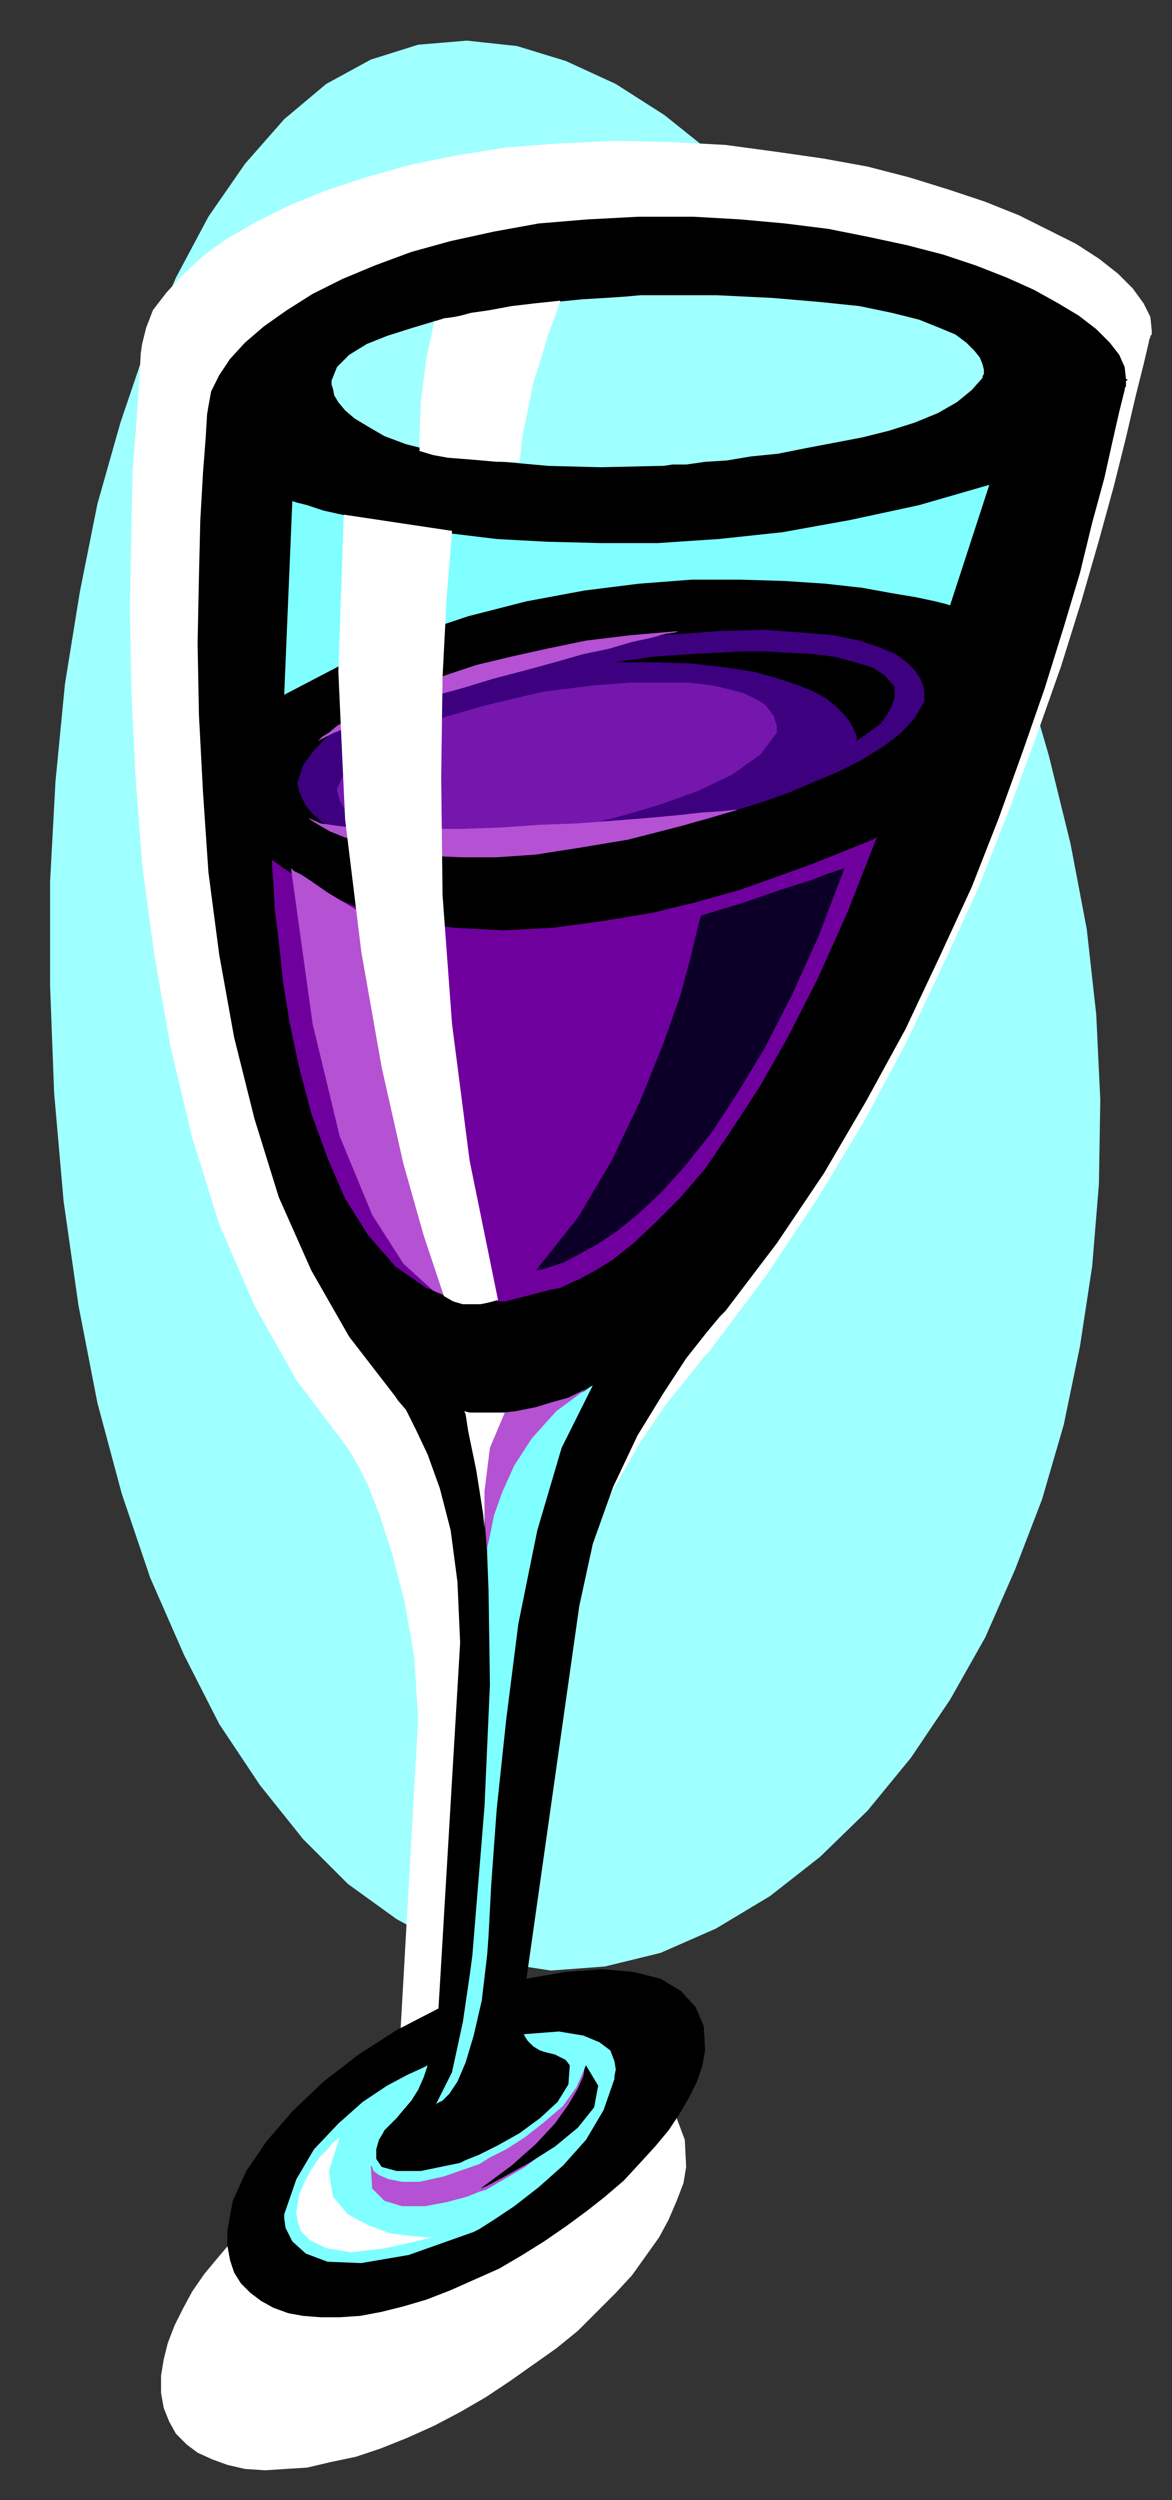 <?xml version="1.0" encoding="UTF-8" standalone="no"?>
<svg
   xmlns:dc="http://purl.org/dc/elements/1.1/"
   xmlns:cc="http://creativecommons.org/ns#"
   xmlns:rdf="http://www.w3.org/1999/02/22-rdf-syntax-ns#"
   xmlns:svg="http://www.w3.org/2000/svg"
   xmlns="http://www.w3.org/2000/svg"
   xmlns:sodipodi="http://sodipodi.sourceforge.net/DTD/sodipodi-0.dtd"
   xmlns:inkscape="http://www.inkscape.org/namespaces/inkscape"
   version="1.0"
   width="21.996mm"
   height="46.888mm"
   id="svg49"
   sodipodi:docname="CLP00301.WMF">
  <rect width="100%" height="100%" fill="#333333" stroke="none"/>
  <sodipodi:namedview
     pagecolor="#ffffff"
     bordercolor="#666666"
     borderopacity="1"
     objecttolerance="10"
     gridtolerance="10"
     guidetolerance="10"
     inkscape:pageopacity="0"
     inkscape:pageshadow="2"
     inkscape:window-width="640"
     inkscape:window-height="480"
     id="namedview51" />
  <defs
     id="defs3">
    <pattern
       id="WMFhbasepattern"
       patternUnits="userSpaceOnUse"
       width="6"
       height="6"
       x="0"
       y="0" />
  </defs>
  <path
     style="fill:#a0ffff;fill-rule:evenodd;fill-opacity:1;stroke:none;"
     d="  M 50.784,136.704   L 54.624,134.4   L 58.176,131.616   L 61.536,128.352   L 64.608,124.608   L 67.392,120.48   L 69.888,116.064   L 72,111.264   L 73.92,106.272   L 75.456,100.992   L 76.608,95.424   L 77.472,89.76   L 77.952,83.904   L 78.048,77.952   L 77.76,71.904   L 77.088,65.856   L 75.936,59.808   L 74.4,53.568   L 72.672,47.616   L 70.56,41.76   L 68.256,36.288   L 65.76,31.104   L 62.976,26.208   L 60.096,21.792   L 57.024,17.664   L 53.856,14.016   L 50.496,10.848   L 47.136,8.16   L 43.68,5.952   L 40.128,4.32   L 36.672,3.264   L 33.12,2.88   L 29.664,3.168   L 26.304,4.224   L 23.136,5.952   L 20.16,8.448   L 17.376,11.616   L 14.784,15.36   L 12.48,19.68   L 10.368,24.576   L 8.544,29.952   L 6.912,35.712   L 5.664,41.952   L 4.608,48.48   L 3.936,55.392   L 3.552,62.496   L 3.552,69.888   L 3.84,77.472   L 4.512,85.152   L 5.568,92.544   L 6.912,99.456   L 8.64,105.888   L 10.656,111.84   L 13.056,117.312   L 15.552,122.208   L 18.432,126.528   L 21.504,130.368   L 24.672,133.536   L 28.128,136.032   L 31.68,137.952   L 35.328,139.104   L 39.072,139.68   L 42.912,139.392   L 46.848,138.432   L 50.784,136.704  z "
     id="path5" />
  <path
     style="fill:#ffffff;fill-rule:evenodd;fill-opacity:1;stroke:none;"
     d="  M 81.696,23.424   L 81.696,23.424   L 81.6,22.464   L 81.12,21.504   L 80.352,20.448   L 79.296,19.392   L 77.952,18.336   L 76.32,17.28   L 74.4,16.32   L 72.288,15.264   L 69.888,14.304   L 67.296,13.44   L 64.512,12.576   L 61.536,11.808   L 58.368,11.232   L 55.008,10.752   L 51.456,10.272   L 47.808,10.08   L 43.584,9.984   L 39.552,10.176   L 35.808,10.464   L 32.256,11.04   L 28.992,11.712   L 25.92,12.576   L 23.04,13.536   L 20.448,14.592   L 18.144,15.744   L 16.128,16.896   L 14.4,18.144   L 12.96,19.488   L 11.808,20.736   L 10.848,21.984   L 10.368,23.232   L 10.08,24.384   L 9.984,25.056   L 9.888,26.784   L 9.696,29.664   L 9.408,33.408   L 9.312,37.92   L 9.216,43.104   L 9.312,48.768   L 9.6,54.816   L 10.08,61.248   L 10.944,67.68   L 12.096,74.208   L 13.632,80.64   L 15.552,86.784   L 18.048,92.544   L 21.024,97.824   L 24.576,102.528   L 24.768,102.816   L 25.344,103.776   L 26.112,105.312   L 26.976,107.52   L 27.84,110.208   L 28.704,113.568   L 29.376,117.408   L 29.664,121.824   L 28.032,150.624   L 26.4,151.488   L 24.768,152.352   L 23.232,153.312   L 21.696,154.368   L 20.256,155.424   L 18.912,156.48   L 17.664,157.632   L 16.512,158.784   L 15.456,160.032   L 14.496,161.184   L 13.632,162.432   L 12.96,163.68   L 12.384,164.832   L 11.904,166.08   L 11.616,167.232   L 11.424,168.384   L 11.424,169.632   L 11.616,170.688   L 12,171.648   L 12.48,172.512   L 13.248,173.28   L 14.016,173.856   L 15.072,174.336   L 16.128,174.72   L 17.376,175.008   L 18.816,175.104   L 20.256,175.008   L 21.792,174.912   L 23.424,174.528   L 25.248,174.144   L 26.976,173.568   L 28.896,172.8   L 30.816,171.936   L 32.64,170.976   L 34.464,169.92   L 36.192,168.768   L 37.824,167.616   L 39.456,166.464   L 40.992,165.216   L 42.336,163.872   L 43.68,162.528   L 44.832,161.28   L 45.792,159.936   L 46.752,158.592   L 47.424,157.344   L 48,156   L 48.48,154.752   L 48.672,153.6   L 48.576,151.68   L 48,150.144   L 46.848,148.896   L 45.216,148.032   L 43.2,147.552   L 40.704,147.36   L 37.92,147.552   L 34.848,148.224   L 38.88,118.944   L 40.032,114.048   L 41.568,109.536   L 43.488,105.6   L 45.408,102.24   L 47.232,99.552   L 48.864,97.536   L 49.92,96.192   L 50.304,95.808   L 54.336,90.432   L 57.984,84.96   L 61.344,79.392   L 64.32,73.824   L 67.008,68.16   L 69.504,62.688   L 71.616,57.312   L 73.536,52.128   L 75.264,47.232   L 76.704,42.624   L 77.952,38.304   L 79.008,34.464   L 79.872,31.008   L 80.544,28.128   L 81.12,25.824   L 81.504,24.192   L 81.504,24.096   L 81.6,23.904   L 81.6,23.808   L 81.696,23.712   L 81.696,23.616   L 81.696,23.616   L 81.696,23.52   L 81.696,23.52   L 81.696,23.424   L 81.696,23.424   L 81.696,23.424   L 81.696,23.424  z "
     id="path7" />
  <path
     style="fill:#000000;fill-rule:evenodd;fill-opacity:1;stroke:none;"
     d="  M 79.968,26.88   L 79.872,26.88   L 79.776,26.016   L 79.392,25.152   L 78.72,24.288   L 77.76,23.328   L 76.512,22.368   L 75.072,21.504   L 73.344,20.544   L 71.424,19.68   L 69.216,18.816   L 66.912,18.048   L 64.32,17.376   L 61.632,16.8   L 58.752,16.224   L 55.68,15.84   L 52.512,15.552   L 49.152,15.36   L 45.312,15.36   L 41.664,15.552   L 38.208,15.84   L 35.04,16.416   L 31.968,17.088   L 29.184,17.856   L 26.592,18.816   L 24.288,19.776   L 22.176,20.832   L 20.352,21.984   L 18.72,23.136   L 17.376,24.288   L 16.32,25.44   L 15.552,26.592   L 14.976,27.744   L 14.784,28.8   L 14.688,29.376   L 14.592,31.008   L 14.4,33.504   L 14.208,36.864   L 14.112,40.896   L 14.016,45.6   L 14.112,50.688   L 14.4,56.16   L 14.784,61.824   L 15.552,67.68   L 16.608,73.536   L 18.048,79.296   L 19.776,84.864   L 22.08,90.048   L 24.768,94.752   L 28.032,98.976   L 28.224,99.264   L 28.8,99.936   L 29.472,101.28   L 30.336,103.104   L 31.2,105.504   L 31.968,108.48   L 32.448,112.128   L 32.64,116.448   L 31.104,142.368   L 28.128,143.904   L 25.44,145.632   L 22.944,147.552   L 20.736,149.664   L 18.912,151.776   L 17.472,153.888   L 16.512,156   L 16.128,158.112   L 16.128,159.168   L 16.32,160.224   L 16.608,161.088   L 17.088,161.856   L 17.76,162.528   L 18.528,163.104   L 19.392,163.584   L 20.448,163.968   L 21.504,164.16   L 22.752,164.256   L 24.096,164.256   L 25.536,164.16   L 27.072,163.872   L 28.608,163.488   L 30.24,163.008   L 31.968,162.336   L 33.696,161.568   L 35.424,160.8   L 37.056,159.84   L 38.592,158.88   L 40.128,157.824   L 41.568,156.768   L 42.912,155.712   L 44.256,154.56   L 45.408,153.312   L 46.464,152.16   L 47.424,151.008   L 48.192,149.856   L 48.864,148.704   L 49.44,147.552   L 49.824,146.4   L 50.016,145.344   L 49.92,143.616   L 49.344,142.272   L 48.288,141.12   L 46.848,140.256   L 44.928,139.776   L 42.72,139.584   L 40.128,139.776   L 37.344,140.256   L 41.088,113.856   L 42.048,109.44   L 43.488,105.408   L 45.216,101.76   L 47.04,98.784   L 48.672,96.288   L 50.112,94.464   L 51.072,93.312   L 51.456,92.928   L 55.104,88.128   L 58.464,83.136   L 61.44,78.048   L 64.224,72.96   L 66.624,67.872   L 68.928,62.88   L 70.848,57.984   L 72.576,53.184   L 74.112,48.768   L 75.456,44.448   L 76.608,40.608   L 77.472,37.056   L 78.336,33.888   L 78.912,31.296   L 79.392,29.184   L 79.776,27.648   L 79.776,27.552   L 79.872,27.36   L 79.872,27.264   L 79.872,27.168   L 79.872,27.168   L 79.872,27.072   L 79.872,27.072   L 79.872,26.976   L 79.968,26.976   L 79.968,26.88   L 79.968,26.88   L 79.968,26.88  z "
     id="path9" />
  <path
     style="fill:#7fffff;fill-rule:evenodd;fill-opacity:1;stroke:none;"
     d="  M 40.416,146.4   L 40.32,147.744   L 39.552,148.992   L 38.304,150.144   L 36.864,151.2   L 35.328,152.064   L 33.984,152.736   L 33.024,153.12   L 32.64,153.312   L 29.856,153.888   L 28.128,153.888   L 27.072,153.6   L 26.688,153.024   L 26.688,152.352   L 26.88,151.68   L 27.168,151.2   L 27.264,151.008   L 27.36,150.912   L 27.648,150.624   L 28.128,150.144   L 28.608,149.568   L 29.184,148.896   L 29.664,148.128   L 30.048,147.264   L 30.336,146.4   L 29.952,146.592   L 28.896,147.072   L 27.456,147.84   L 25.728,148.992   L 24,150.528   L 22.272,152.352   L 21.024,154.464   L 20.16,156.96   L 20.16,157.248   L 20.256,157.92   L 20.736,158.88   L 21.696,159.744   L 23.232,160.32   L 25.632,160.416   L 28.992,159.84   L 33.6,158.208   L 33.984,158.016   L 35.04,157.344   L 36.48,156.384   L 38.208,155.04   L 39.936,153.504   L 41.568,151.68   L 42.816,149.568   L 43.584,147.36   L 43.584,147.168   L 43.68,146.688   L 43.584,146.112   L 43.296,145.344   L 42.528,144.768   L 41.376,144.288   L 39.648,144   L 37.152,144.192   L 37.248,144.384   L 37.44,144.672   L 37.824,145.056   L 38.304,145.344   L 38.592,145.44   L 39.36,145.632   L 40.128,146.016   L 40.416,146.4  z "
     id="path11" />
  <path
     style="fill:#70009e;fill-rule:evenodd;fill-opacity:1;stroke:none;"
     d="  M 19.296,60.96   L 19.296,61.344   L 19.392,62.592   L 19.488,64.416   L 19.776,66.72   L 20.064,69.504   L 20.544,72.48   L 21.216,75.648   L 22.08,78.912   L 23.232,82.08   L 24.48,84.96   L 26.112,87.552   L 28.032,89.76   L 30.24,91.296   L 32.832,92.16   L 35.808,92.256   L 39.168,91.392   L 39.264,91.392   L 39.744,91.296   L 40.32,91.008   L 41.184,90.624   L 42.24,90.048   L 43.488,89.28   L 44.928,88.128   L 46.464,86.688   L 48.192,84.96   L 50.016,82.848   L 51.84,80.16   L 53.856,77.088   L 55.872,73.536   L 57.984,69.408   L 60.096,64.704   L 62.208,59.328   L 61.92,59.52   L 60.96,59.904   L 59.52,60.48   L 57.6,61.248   L 55.2,62.112   L 52.512,63.072   L 49.44,63.936   L 46.272,64.704   L 42.816,65.28   L 39.264,65.76   L 35.712,65.952   L 32.16,65.76   L 28.704,65.28   L 25.344,64.32   L 22.176,62.976   L 19.296,60.96  z "
     id="path13" />
  <path
     style="fill:#ffffff;fill-rule:evenodd;fill-opacity:1;stroke:none;"
     d="  M 24.096,151.488   L 24,151.584   L 23.616,151.872   L 23.232,152.352   L 22.656,152.928   L 22.08,153.792   L 21.6,154.656   L 21.216,155.616   L 21.024,156.768   L 21.024,156.96   L 21.12,157.44   L 21.312,158.112   L 21.984,158.784   L 23.136,159.36   L 24.864,159.648   L 27.36,159.36   L 30.72,158.592   L 30.336,158.592   L 29.184,158.496   L 27.648,158.304   L 26.112,157.728   L 24.672,156.96   L 23.616,155.712   L 23.328,153.888   L 24.096,151.488  z "
     id="path15" />
  <path
     style="fill:#3d007f;fill-rule:evenodd;fill-opacity:1;stroke:none;"
     d="  M 21.12,55.392   L 21.12,55.488   L 21.12,55.68   L 21.216,56.064   L 21.408,56.544   L 21.696,57.12   L 22.176,57.696   L 22.848,58.272   L 23.808,58.848   L 24.96,59.424   L 26.4,59.904   L 28.32,60.288   L 30.528,60.48   L 33.12,60.576   L 36.288,60.48   L 39.84,60.096   L 43.968,59.52   L 44.16,59.52   L 44.832,59.328   L 45.792,59.136   L 47.04,58.848   L 48.48,58.464   L 50.112,58.08   L 51.936,57.504   L 53.856,56.928   L 55.776,56.256   L 57.6,55.488   L 59.424,54.72   L 61.152,53.856   L 62.688,52.896   L 63.936,51.936   L 64.896,50.88   L 65.568,49.728   L 65.568,49.632   L 65.568,49.44   L 65.568,49.056   L 65.472,48.576   L 65.28,48.096   L 64.896,47.52   L 64.32,46.944   L 63.552,46.368   L 62.4,45.888   L 60.96,45.408   L 59.136,45.024   L 56.832,44.832   L 54.144,44.64   L 50.976,44.736   L 47.136,45.024   L 42.816,45.504   L 42.624,45.504   L 41.952,45.696   L 40.896,45.888   L 39.552,46.176   L 37.92,46.56   L 36.096,46.944   L 34.176,47.52   L 32.256,48.096   L 30.24,48.768   L 28.32,49.44   L 26.496,50.304   L 24.768,51.168   L 23.328,52.128   L 22.272,53.184   L 21.504,54.24   L 21.12,55.392  z "
     id="path17" />
  <path
     style="fill:#7fffff;fill-rule:evenodd;fill-opacity:1;stroke:none;"
     d="  M 20.16,49.248   L 20.736,35.52   L 21.024,35.616   L 21.792,35.808   L 22.944,36.192   L 24.672,36.576   L 26.688,36.96   L 29.184,37.44   L 32.064,37.824   L 35.232,38.208   L 38.784,38.4   L 42.624,38.496   L 46.656,38.496   L 50.976,38.208   L 55.488,37.728   L 60.288,36.864   L 65.184,35.808   L 70.176,34.368   L 67.392,42.912   L 67.104,42.816   L 66.336,42.624   L 64.992,42.336   L 63.264,42.048   L 61.152,41.664   L 58.56,41.376   L 55.68,41.184   L 52.512,41.088   L 49.056,41.088   L 45.312,41.376   L 41.472,41.856   L 37.344,42.624   L 33.216,43.68   L 28.896,45.12   L 24.576,46.944   L 20.16,49.248  z "
     id="path19" />
  <path
     style="fill:#7516ad;fill-rule:evenodd;fill-opacity:1;stroke:none;"
     d="  M 23.904,55.872   L 23.904,55.968   L 23.904,56.064   L 24,56.352   L 24.096,56.736   L 24.288,57.12   L 24.576,57.504   L 25.056,57.888   L 25.728,58.368   L 26.592,58.752   L 27.648,59.04   L 28.896,59.328   L 30.432,59.52   L 32.352,59.52   L 34.464,59.424   L 37.056,59.232   L 39.936,58.848   L 40.512,58.752   L 42.048,58.368   L 44.256,57.792   L 46.848,57.024   L 49.536,56.064   L 51.936,54.912   L 53.952,53.472   L 55.104,51.936   L 55.104,51.84   L 55.104,51.744   L 55.104,51.456   L 55.008,51.168   L 54.912,50.784   L 54.624,50.4   L 54.24,49.92   L 53.568,49.536   L 52.8,49.152   L 51.744,48.864   L 50.496,48.576   L 48.864,48.384   L 47.04,48.384   L 44.736,48.384   L 42.144,48.576   L 39.072,48.96   L 38.4,49.056   L 36.768,49.44   L 34.368,50.016   L 31.68,50.784   L 28.896,51.744   L 26.496,52.992   L 24.672,54.336   L 23.904,55.872  z "
     id="path21" />
  <path
     style="fill:#7fffff;fill-rule:evenodd;fill-opacity:1;stroke:none;"
     d="  M 30.912,149.184   L 31.008,149.088   L 31.392,148.896   L 31.872,148.416   L 32.448,147.552   L 33.024,146.208   L 33.6,144.288   L 34.176,141.792   L 34.56,138.528   L 34.656,137.184   L 34.848,133.536   L 35.232,128.256   L 35.904,121.92   L 36.768,115.104   L 38.112,108.48   L 39.84,102.624   L 42.048,98.208   L 41.856,98.304   L 41.472,98.592   L 40.704,98.976   L 39.744,99.36   L 38.496,99.744   L 36.864,100.032   L 35.136,100.224   L 33.024,100.224   L 33.216,100.608   L 33.504,101.856   L 33.984,104.16   L 34.464,107.712   L 34.656,112.8   L 34.752,119.424   L 34.368,128.064   L 33.504,138.624   L 33.312,140.064   L 32.832,143.328   L 32.064,146.88   L 30.912,149.184  z "
     id="path23" />
  <path
     style="fill:#0c0028;fill-rule:evenodd;fill-opacity:1;stroke:none;"
     d="  M 38.016,90.048   L 38.112,90.048   L 38.592,89.952   L 39.168,89.76   L 40.032,89.472   L 41.088,88.896   L 42.336,88.224   L 43.776,87.264   L 45.312,86.016   L 46.944,84.48   L 48.672,82.56   L 50.496,80.256   L 52.32,77.472   L 54.24,74.304   L 56.16,70.56   L 58.08,66.336   L 59.904,61.536   L 59.616,61.632   L 58.752,61.92   L 57.504,62.4   L 55.968,62.88   L 54.24,63.456   L 52.608,64.032   L 50.976,64.512   L 49.728,64.896   L 49.536,65.568   L 49.056,67.584   L 48.288,70.464   L 47.04,74.016   L 45.408,78.048   L 43.392,82.272   L 40.992,86.304   L 38.016,90.048  z "
     id="path25" />
  <path
     style="fill:#a0ffff;fill-rule:evenodd;fill-opacity:1;stroke:none;"
     d="  M 23.52,26.976   L 23.52,27.072   L 23.52,27.264   L 23.616,27.552   L 23.712,28.032   L 24,28.512   L 24.48,29.088   L 25.152,29.664   L 26.112,30.24   L 27.264,30.912   L 28.8,31.488   L 30.72,31.968   L 32.928,32.448   L 35.712,32.736   L 38.88,33.024   L 42.624,33.12   L 46.848,33.024   L 47.04,33.024   L 47.712,32.928   L 48.672,32.928   L 50.016,32.736   L 51.552,32.64   L 53.28,32.352   L 55.2,32.16   L 57.12,31.776   L 59.136,31.392   L 61.152,31.008   L 63.072,30.528   L 64.896,29.952   L 66.528,29.28   L 67.872,28.512   L 68.928,27.648   L 69.696,26.784   L 69.696,26.688   L 69.792,26.496   L 69.792,26.208   L 69.696,25.824   L 69.504,25.344   L 69.12,24.864   L 68.544,24.288   L 67.776,23.712   L 66.624,23.232   L 65.184,22.656   L 63.264,22.176   L 60.96,21.696   L 58.176,21.408   L 54.816,21.12   L 50.88,20.928   L 46.368,20.928   L 46.08,20.928   L 45.408,20.928   L 44.352,21.024   L 42.912,21.12   L 41.28,21.216   L 39.36,21.408   L 37.344,21.696   L 35.328,21.888   L 33.216,22.272   L 31.2,22.656   L 29.28,23.232   L 27.456,23.808   L 26.016,24.384   L 24.768,25.152   L 23.904,26.016   L 23.52,26.976  z "
     id="path27" />
  <path
     style="fill:#ffffff;fill-rule:evenodd;fill-opacity:1;stroke:none;"
     d="  M 29.76,31.968   L 29.76,30.912   L 29.856,28.416   L 30.24,25.44   L 30.816,22.752   L 31.008,22.752   L 31.488,22.56   L 32.352,22.464   L 33.408,22.176   L 34.752,21.984   L 36.288,21.696   L 37.92,21.504   L 39.744,21.312   L 39.648,21.6   L 39.36,22.464   L 38.88,23.712   L 38.4,25.344   L 37.824,27.168   L 37.44,29.088   L 37.056,30.912   L 36.864,32.736   L 36.672,32.736   L 36.096,32.736   L 35.232,32.736   L 34.176,32.64   L 33.024,32.544   L 31.776,32.448   L 30.72,32.256   L 29.76,31.968  z "
     id="path29" />
  <path
     style="fill:#b551d3;fill-rule:evenodd;fill-opacity:1;stroke:none;"
     d="  M 20.64,61.536   L 20.832,61.728   L 21.408,62.016   L 22.272,62.592   L 23.232,63.264   L 24.192,63.84   L 25.152,64.416   L 25.92,64.896   L 26.4,65.088   L 26.592,66.24   L 26.976,69.216   L 27.744,73.344   L 28.608,78.24   L 29.76,83.136   L 31.104,87.552   L 32.544,90.816   L 34.176,92.352   L 33.696,92.448   L 32.544,92.256   L 30.72,91.488   L 28.608,89.568   L 26.4,86.112   L 24.096,80.544   L 22.176,72.576   L 20.64,61.536  z "
     id="path31" />
  <path
     style="fill:#b551d3;fill-rule:evenodd;fill-opacity:1;stroke:none;"
     d="  M 21.888,57.984   L 21.984,58.08   L 22.272,58.272   L 22.752,58.56   L 23.424,58.944   L 24.384,59.328   L 25.536,59.712   L 26.976,60.096   L 28.608,60.384   L 30.528,60.672   L 32.736,60.768   L 35.232,60.768   L 38.016,60.576   L 41.088,60.096   L 44.544,59.52   L 48.288,58.56   L 52.32,57.408   L 52.032,57.408   L 51.168,57.504   L 49.728,57.6   L 48,57.792   L 45.888,57.984   L 43.488,58.176   L 40.896,58.368   L 38.304,58.464   L 35.52,58.656   L 32.832,58.752   L 30.336,58.752   L 27.936,58.752   L 25.824,58.752   L 24.096,58.56   L 22.752,58.368   L 21.888,57.984  z "
     id="path33" />
  <path
     style="fill:#b551d3;fill-rule:evenodd;fill-opacity:1;stroke:none;"
     d="  M 22.56,52.512   L 22.656,52.416   L 22.848,52.224   L 23.328,51.936   L 23.904,51.456   L 24.672,50.976   L 25.632,50.4   L 26.88,49.824   L 28.32,49.152   L 29.856,48.48   L 31.776,47.808   L 33.792,47.136   L 36.192,46.56   L 38.784,45.984   L 41.568,45.408   L 44.736,45.024   L 48.096,44.736   L 47.904,44.832   L 47.232,44.928   L 46.176,45.216   L 44.832,45.504   L 43.2,45.984   L 41.376,46.368   L 39.36,46.944   L 37.248,47.52   L 35.04,48.096   L 32.832,48.768   L 30.72,49.344   L 28.704,50.016   L 26.784,50.688   L 25.152,51.36   L 23.712,51.936   L 22.56,52.512  z "
     id="path35" />
  <path
     style="fill:#ffffff;fill-rule:evenodd;fill-opacity:1;stroke:none;"
     d="  M 24.384,36.48   L 32.064,37.632   L 31.968,38.88   L 31.68,42.432   L 31.392,48   L 31.296,55.104   L 31.392,63.456   L 32.064,72.576   L 33.312,82.272   L 35.328,92.16   L 35.232,92.16   L 34.944,92.256   L 34.56,92.352   L 34.08,92.448   L 33.504,92.448   L 32.832,92.448   L 32.16,92.256   L 31.488,91.872   L 31.104,90.72   L 30.048,87.552   L 28.608,82.464   L 27.072,75.648   L 25.632,67.488   L 24.48,58.08   L 24,47.616   L 24.384,36.48  z "
     id="path37" />
  <path
     style="fill:#000000;fill-rule:evenodd;fill-opacity:1;stroke:none;"
     d="  M 43.392,46.944   L 43.584,46.944   L 44.16,46.848   L 45.024,46.752   L 46.176,46.56   L 47.52,46.464   L 49.056,46.368   L 50.784,46.272   L 52.512,46.176   L 54.24,46.176   L 55.968,46.272   L 57.696,46.368   L 59.232,46.56   L 60.672,46.944   L 61.92,47.328   L 62.784,47.904   L 63.456,48.672   L 63.456,48.768   L 63.456,49.056   L 63.456,49.44   L 63.264,50.016   L 62.976,50.592   L 62.496,51.264   L 61.728,51.84   L 60.768,52.512   L 60.768,52.416   L 60.768,52.224   L 60.672,51.936   L 60.48,51.552   L 60.288,51.168   L 59.904,50.688   L 59.328,50.112   L 58.656,49.536   L 57.792,49.056   L 56.64,48.576   L 55.2,48.096   L 53.472,47.616   L 51.552,47.328   L 49.152,47.04   L 46.464,46.944   L 43.392,46.944  z "
     id="path39" />
  <path
     style="fill:#b551d3;fill-rule:evenodd;fill-opacity:1;stroke:none;"
     d="  M 33.024,100.224   L 33.312,101.472   L 33.792,104.256   L 34.368,107.616   L 34.56,110.112   L 34.56,109.728   L 34.752,108.864   L 35.04,107.424   L 35.616,105.792   L 36.48,103.872   L 37.728,101.952   L 39.456,100.032   L 41.664,98.4   L 41.472,98.496   L 41.088,98.688   L 40.32,99.072   L 39.264,99.36   L 38.016,99.744   L 36.576,100.032   L 34.848,100.224   L 33.024,100.224  z "
     id="path41" />
  <path
     style="fill:#b551d3;fill-rule:evenodd;fill-opacity:1;stroke:none;"
     d="  M 26.304,153.504   L 26.4,153.6   L 26.496,153.888   L 26.88,154.176   L 27.552,154.464   L 28.512,154.656   L 29.76,154.656   L 31.488,154.272   L 33.696,153.504   L 33.984,153.408   L 34.752,152.928   L 35.904,152.352   L 37.248,151.488   L 38.592,150.432   L 39.936,149.28   L 40.896,147.936   L 41.568,146.4   L 41.664,146.592   L 41.664,147.168   L 41.568,148.128   L 41.28,149.184   L 40.512,150.624   L 39.264,152.064   L 37.248,153.6   L 34.464,155.232   L 34.08,155.328   L 33.12,155.712   L 31.68,156.096   L 30.144,156.384   L 28.512,156.384   L 27.264,156   L 26.4,155.136   L 26.304,153.504  z "
     id="path43" />
  <path
     style="fill:#000000;fill-rule:evenodd;fill-opacity:1;stroke:none;"
     d="  M 41.568,146.4   L 41.472,146.592   L 41.376,147.168   L 40.992,148.032   L 40.32,149.184   L 39.36,150.528   L 38.016,151.968   L 36.288,153.504   L 34.08,155.136   L 34.56,154.944   L 35.808,154.272   L 37.536,153.312   L 39.36,152.16   L 40.992,150.816   L 42.144,149.376   L 42.432,147.84   L 41.568,146.4  z "
     id="path45" />
  <path
     style="fill:#ffffff;fill-rule:evenodd;fill-opacity:1;stroke:none;"
     d="  M 33.024,100.224   L 33.216,101.472   L 33.792,104.256   L 34.272,107.328   L 34.464,109.344   L 34.368,108.288   L 34.368,105.696   L 34.752,102.624   L 35.808,100.128   L 35.712,100.128   L 35.52,100.128   L 35.136,100.128   L 34.656,100.128   L 34.176,100.128   L 33.696,100.128   L 33.312,100.128   L 32.928,100.032   L 33.024,100.224  z "
     id="path47" />
</svg>
